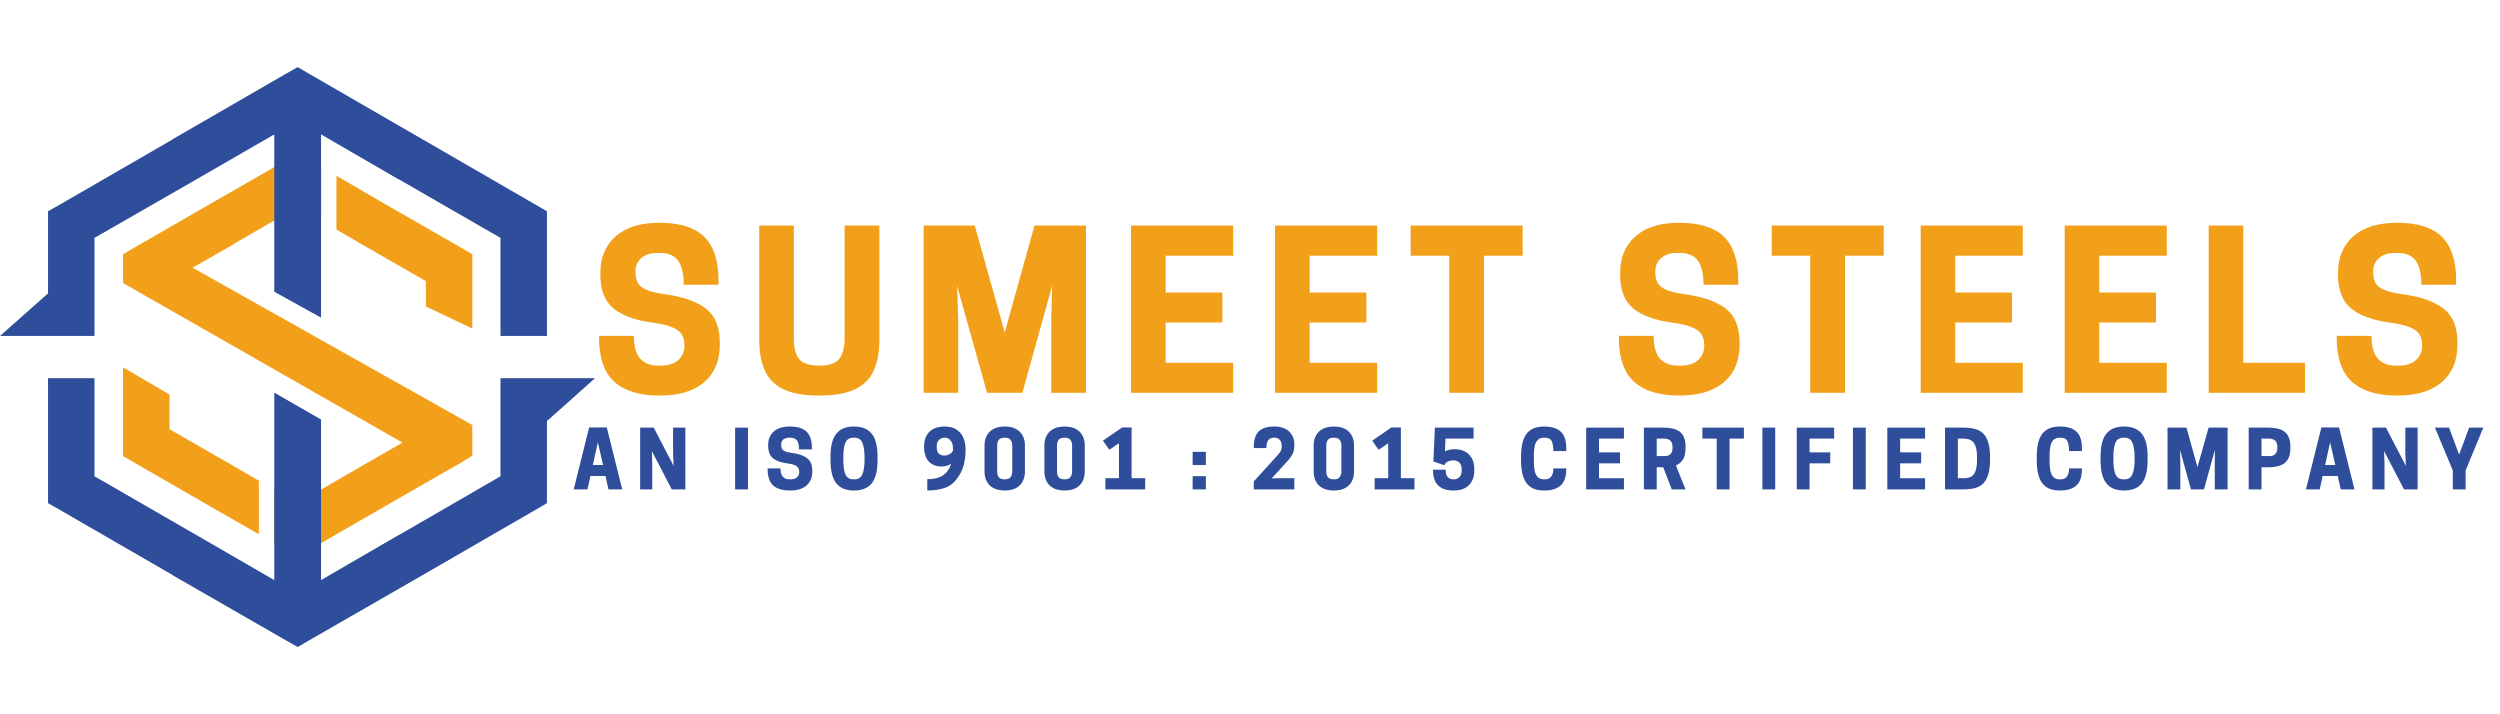 <svg xmlns="http://www.w3.org/2000/svg" xmlns:xlink="http://www.w3.org/1999/xlink" width="280" zoomAndPan="magnify" viewBox="0 0 210 60" height="80" preserveAspectRatio="xMidYMid meet" version="1.0"><defs><g/><clipPath id="de2484c382"><path d="M 0 5.625 L 46 5.625 L 46 29 L 0 29 Z M 0 5.625 " clip-rule="nonzero"/></clipPath><clipPath id="edec18fbd7"><path d="M 4 31 L 50 31 L 50 54.375 L 4 54.375 Z M 4 31 " clip-rule="nonzero"/></clipPath></defs><rect x="-21" width="252" fill="#ffffff" y="-6" height="72" fill-opacity="1"/><rect x="-21" width="252" fill="#ffffff" y="-6" height="72" fill-opacity="1"/><g fill="#f2a01a" fill-opacity="1"><g transform="translate(49.712, 32.994)"><g><path d="M 5.219 -5.875 C 3.695 -6.07 2.566 -6.473 1.828 -7.078 C 1.086 -7.68 0.719 -8.625 0.719 -9.906 L 0.719 -10.094 C 0.719 -11.363 1.145 -12.379 2 -13.141 C 2.852 -13.898 4.078 -14.281 5.672 -14.281 C 7.398 -14.281 8.66 -13.883 9.453 -13.094 C 10.242 -12.312 10.641 -11.098 10.641 -9.453 L 10.641 -9.078 L 7.719 -9.078 C 7.719 -9.992 7.562 -10.664 7.25 -11.094 C 6.945 -11.531 6.426 -11.75 5.688 -11.75 L 5.531 -11.75 C 4.938 -11.75 4.477 -11.602 4.156 -11.312 C 3.832 -11.031 3.672 -10.66 3.672 -10.203 L 3.672 -10.109 C 3.672 -9.773 3.734 -9.488 3.859 -9.25 C 3.984 -9.008 4.223 -8.812 4.578 -8.656 C 4.93 -8.5 5.453 -8.375 6.141 -8.281 C 7.672 -8.07 8.82 -7.664 9.594 -7.062 C 10.363 -6.469 10.75 -5.52 10.75 -4.219 L 10.75 -4.031 C 10.75 -2.688 10.312 -1.641 9.438 -0.891 C 8.57 -0.141 7.316 0.234 5.672 0.234 C 4.016 0.234 2.754 -0.148 1.891 -0.922 C 1.035 -1.703 0.609 -2.938 0.609 -4.625 L 0.609 -4.781 L 3.531 -4.781 C 3.531 -3.906 3.707 -3.27 4.062 -2.875 C 4.414 -2.477 4.926 -2.281 5.594 -2.281 L 5.766 -2.281 C 6.43 -2.281 6.93 -2.438 7.266 -2.75 C 7.609 -3.07 7.781 -3.469 7.781 -3.938 L 7.781 -4.031 C 7.781 -4.363 7.707 -4.648 7.562 -4.891 C 7.414 -5.129 7.16 -5.328 6.797 -5.484 C 6.43 -5.648 5.906 -5.781 5.219 -5.875 Z M 5.219 -5.875 "/></g></g></g><g fill="#f2a01a" fill-opacity="1"><g transform="translate(62.852, 32.994)"><g><path d="M 5.953 0.234 C 4.68 0.234 3.68 0.055 2.953 -0.297 C 2.223 -0.648 1.703 -1.176 1.391 -1.875 C 1.078 -2.57 0.922 -3.43 0.922 -4.453 L 0.922 -14.047 L 3.828 -14.047 L 3.828 -4.531 C 3.828 -3.789 3.973 -3.227 4.266 -2.844 C 4.566 -2.469 5.129 -2.281 5.953 -2.281 C 6.785 -2.281 7.348 -2.469 7.641 -2.844 C 7.941 -3.227 8.094 -3.789 8.094 -4.531 L 8.094 -14.047 L 11.016 -14.047 L 11.016 -4.453 C 11.016 -3.43 10.859 -2.57 10.547 -1.875 C 10.234 -1.176 9.707 -0.648 8.969 -0.297 C 8.227 0.055 7.223 0.234 5.953 0.234 Z M 5.953 0.234 "/></g></g></g><g fill="#f2a01a" fill-opacity="1"><g transform="translate(76.568, 32.994)"><g><path d="M 11.812 -8.984 L 9.312 0 L 6.344 0 L 3.828 -8.984 L 3.922 -6.172 L 3.922 0 L 1.016 0 L 1.016 -14.047 L 5.312 -14.047 L 7.828 -5.062 L 10.328 -14.047 L 14.656 -14.047 L 14.656 0 L 11.734 0 L 11.734 -6.172 Z M 11.812 -8.984 "/></g></g></g><g fill="#f2a01a" fill-opacity="1"><g transform="translate(93.992, 32.994)"><g><path d="M 1.016 -14.047 L 9.594 -14.047 L 9.594 -11.516 L 3.922 -11.516 L 3.922 -8.422 L 8.688 -8.422 L 8.688 -5.906 L 3.922 -5.906 L 3.922 -2.516 L 9.594 -2.516 L 9.594 0 L 1.016 0 Z M 1.016 -14.047 "/></g></g></g><g fill="#f2a01a" fill-opacity="1"><g transform="translate(106.088, 32.994)"><g><path d="M 1.016 -14.047 L 9.594 -14.047 L 9.594 -11.516 L 3.922 -11.516 L 3.922 -8.422 L 8.688 -8.422 L 8.688 -5.906 L 3.922 -5.906 L 3.922 -2.516 L 9.594 -2.516 L 9.594 0 L 1.016 0 Z M 1.016 -14.047 "/></g></g></g><g fill="#f2a01a" fill-opacity="1"><g transform="translate(118.184, 32.994)"><g><path d="M 6.469 -11.516 L 6.469 0 L 3.547 0 L 3.547 -11.516 L 0.312 -11.516 L 0.312 -14.047 L 9.719 -14.047 L 9.719 -11.516 Z M 6.469 -11.516 "/></g></g></g><g fill="#f2a01a" fill-opacity="1"><g transform="translate(129.992, 32.994)"><g/></g></g><g fill="#f2a01a" fill-opacity="1"><g transform="translate(135.374, 32.994)"><g><path d="M 5.219 -5.875 C 3.695 -6.07 2.566 -6.473 1.828 -7.078 C 1.086 -7.68 0.719 -8.625 0.719 -9.906 L 0.719 -10.094 C 0.719 -11.363 1.145 -12.379 2 -13.141 C 2.852 -13.898 4.078 -14.281 5.672 -14.281 C 7.398 -14.281 8.66 -13.883 9.453 -13.094 C 10.242 -12.312 10.641 -11.098 10.641 -9.453 L 10.641 -9.078 L 7.719 -9.078 C 7.719 -9.992 7.562 -10.664 7.25 -11.094 C 6.945 -11.531 6.426 -11.75 5.688 -11.75 L 5.531 -11.75 C 4.938 -11.75 4.477 -11.602 4.156 -11.312 C 3.832 -11.031 3.672 -10.66 3.672 -10.203 L 3.672 -10.109 C 3.672 -9.773 3.734 -9.488 3.859 -9.25 C 3.984 -9.008 4.223 -8.812 4.578 -8.656 C 4.93 -8.5 5.453 -8.375 6.141 -8.281 C 7.672 -8.07 8.82 -7.664 9.594 -7.062 C 10.363 -6.469 10.75 -5.52 10.75 -4.219 L 10.75 -4.031 C 10.75 -2.688 10.312 -1.641 9.438 -0.891 C 8.57 -0.141 7.316 0.234 5.672 0.234 C 4.016 0.234 2.754 -0.148 1.891 -0.922 C 1.035 -1.703 0.609 -2.938 0.609 -4.625 L 0.609 -4.781 L 3.531 -4.781 C 3.531 -3.906 3.707 -3.27 4.062 -2.875 C 4.414 -2.477 4.926 -2.281 5.594 -2.281 L 5.766 -2.281 C 6.43 -2.281 6.93 -2.438 7.266 -2.75 C 7.609 -3.07 7.781 -3.469 7.781 -3.938 L 7.781 -4.031 C 7.781 -4.363 7.707 -4.648 7.562 -4.891 C 7.414 -5.129 7.16 -5.328 6.797 -5.484 C 6.43 -5.648 5.906 -5.781 5.219 -5.875 Z M 5.219 -5.875 "/></g></g></g><g fill="#f2a01a" fill-opacity="1"><g transform="translate(148.514, 32.994)"><g><path d="M 6.469 -11.516 L 6.469 0 L 3.547 0 L 3.547 -11.516 L 0.312 -11.516 L 0.312 -14.047 L 9.719 -14.047 L 9.719 -11.516 Z M 6.469 -11.516 "/></g></g></g><g fill="#f2a01a" fill-opacity="1"><g transform="translate(160.322, 32.994)"><g><path d="M 1.016 -14.047 L 9.594 -14.047 L 9.594 -11.516 L 3.922 -11.516 L 3.922 -8.422 L 8.688 -8.422 L 8.688 -5.906 L 3.922 -5.906 L 3.922 -2.516 L 9.594 -2.516 L 9.594 0 L 1.016 0 Z M 1.016 -14.047 "/></g></g></g><g fill="#f2a01a" fill-opacity="1"><g transform="translate(172.418, 32.994)"><g><path d="M 1.016 -14.047 L 9.594 -14.047 L 9.594 -11.516 L 3.922 -11.516 L 3.922 -8.422 L 8.688 -8.422 L 8.688 -5.906 L 3.922 -5.906 L 3.922 -2.516 L 9.594 -2.516 L 9.594 0 L 1.016 0 Z M 1.016 -14.047 "/></g></g></g><g fill="#f2a01a" fill-opacity="1"><g transform="translate(184.514, 32.994)"><g><path d="M 9.109 0 L 1.016 0 L 1.016 -14.047 L 3.922 -14.047 L 3.922 -2.516 L 9.109 -2.516 Z M 9.109 0 "/></g></g></g><g fill="#f2a01a" fill-opacity="1"><g transform="translate(195.674, 32.994)"><g><path d="M 5.219 -5.875 C 3.695 -6.07 2.566 -6.473 1.828 -7.078 C 1.086 -7.68 0.719 -8.625 0.719 -9.906 L 0.719 -10.094 C 0.719 -11.363 1.145 -12.379 2 -13.141 C 2.852 -13.898 4.078 -14.281 5.672 -14.281 C 7.398 -14.281 8.66 -13.883 9.453 -13.094 C 10.242 -12.312 10.641 -11.098 10.641 -9.453 L 10.641 -9.078 L 7.719 -9.078 C 7.719 -9.992 7.562 -10.664 7.25 -11.094 C 6.945 -11.531 6.426 -11.75 5.688 -11.75 L 5.531 -11.75 C 4.938 -11.75 4.477 -11.602 4.156 -11.312 C 3.832 -11.031 3.672 -10.66 3.672 -10.203 L 3.672 -10.109 C 3.672 -9.773 3.734 -9.488 3.859 -9.25 C 3.984 -9.008 4.223 -8.812 4.578 -8.656 C 4.93 -8.5 5.453 -8.375 6.141 -8.281 C 7.672 -8.07 8.82 -7.664 9.594 -7.062 C 10.363 -6.469 10.75 -5.52 10.75 -4.219 L 10.75 -4.031 C 10.75 -2.688 10.312 -1.641 9.438 -0.891 C 8.57 -0.141 7.316 0.234 5.672 0.234 C 4.016 0.234 2.754 -0.148 1.891 -0.922 C 1.035 -1.703 0.609 -2.938 0.609 -4.625 L 0.609 -4.781 L 3.531 -4.781 C 3.531 -3.906 3.707 -3.27 4.062 -2.875 C 4.414 -2.477 4.926 -2.281 5.594 -2.281 L 5.766 -2.281 C 6.43 -2.281 6.93 -2.438 7.266 -2.75 C 7.609 -3.07 7.781 -3.469 7.781 -3.938 L 7.781 -4.031 C 7.781 -4.363 7.707 -4.648 7.562 -4.891 C 7.414 -5.129 7.16 -5.328 6.797 -5.484 C 6.43 -5.648 5.906 -5.781 5.219 -5.875 Z M 5.219 -5.875 "/></g></g></g><g fill="#2e4d9a" fill-opacity="1"><g transform="translate(48.096, 41.109)"><g><path d="M 1.391 -5.203 L 2.875 -5.203 L 4.172 0 L 3.016 0 L 2.766 -1.125 L 1.5 -1.125 L 1.25 0 L 0.094 0 Z M 2.125 -3.953 L 1.703 -2.047 L 2.562 -2.047 Z M 2.125 -3.953 "/></g></g></g><g fill="#2e4d9a" fill-opacity="1"><g transform="translate(53.398, 41.109)"><g><path d="M 4.172 -5.188 L 4.172 0 L 3.031 0 L 1.359 -3.219 L 1.391 -2.172 L 1.391 0 L 0.375 0 L 0.375 -5.188 L 1.516 -5.188 L 3.188 -1.969 L 3.141 -3.016 L 3.141 -5.188 Z M 4.172 -5.188 "/></g></g></g><g fill="#2e4d9a" fill-opacity="1"><g transform="translate(58.979, 41.109)"><g/></g></g><g fill="#2e4d9a" fill-opacity="1"><g transform="translate(61.344, 41.109)"><g><path d="M 1.484 -5.188 L 1.484 0 L 0.406 0 L 0.406 -5.188 Z M 1.484 -5.188 "/></g></g></g><g fill="#2e4d9a" fill-opacity="1"><g transform="translate(64.261, 41.109)"><g><path d="M 1.938 -2.172 C 1.363 -2.242 0.941 -2.391 0.672 -2.609 C 0.398 -2.836 0.266 -3.188 0.266 -3.656 L 0.266 -3.734 C 0.266 -4.203 0.422 -4.578 0.734 -4.859 C 1.055 -5.141 1.508 -5.281 2.094 -5.281 C 2.738 -5.281 3.207 -5.133 3.5 -4.844 C 3.789 -4.551 3.938 -4.102 3.938 -3.5 L 3.938 -3.359 L 2.859 -3.359 C 2.859 -3.703 2.801 -3.953 2.688 -4.109 C 2.57 -4.266 2.379 -4.344 2.109 -4.344 L 2.047 -4.344 C 1.828 -4.344 1.656 -4.289 1.531 -4.188 C 1.414 -4.082 1.359 -3.945 1.359 -3.781 L 1.359 -3.734 C 1.359 -3.609 1.379 -3.5 1.422 -3.406 C 1.473 -3.32 1.562 -3.25 1.688 -3.188 C 1.82 -3.133 2.016 -3.094 2.266 -3.062 C 2.836 -2.988 3.266 -2.836 3.547 -2.609 C 3.828 -2.391 3.969 -2.039 3.969 -1.562 L 3.969 -1.484 C 3.969 -0.992 3.805 -0.609 3.484 -0.328 C 3.172 -0.047 2.707 0.094 2.094 0.094 C 1.477 0.094 1.008 -0.047 0.688 -0.328 C 0.375 -0.617 0.219 -1.078 0.219 -1.703 L 0.219 -1.766 L 1.297 -1.766 C 1.297 -1.441 1.363 -1.207 1.5 -1.062 C 1.633 -0.914 1.82 -0.844 2.062 -0.844 L 2.125 -0.844 C 2.375 -0.844 2.562 -0.898 2.688 -1.016 C 2.812 -1.141 2.875 -1.285 2.875 -1.453 L 2.875 -1.484 C 2.875 -1.609 2.848 -1.711 2.797 -1.797 C 2.742 -1.891 2.648 -1.969 2.516 -2.031 C 2.379 -2.094 2.188 -2.141 1.938 -2.172 Z M 1.938 -2.172 "/></g></g></g><g fill="#2e4d9a" fill-opacity="1"><g transform="translate(69.496, 41.109)"><g><path d="M 2.234 0.094 C 1.566 0.094 1.07 -0.109 0.75 -0.516 C 0.426 -0.922 0.266 -1.57 0.266 -2.469 L 0.266 -2.734 C 0.266 -3.629 0.426 -4.273 0.75 -4.672 C 1.07 -5.078 1.566 -5.281 2.234 -5.281 C 2.91 -5.281 3.41 -5.078 3.734 -4.672 C 4.055 -4.273 4.219 -3.629 4.219 -2.734 L 4.219 -2.469 C 4.219 -1.57 4.055 -0.922 3.734 -0.516 C 3.41 -0.109 2.91 0.094 2.234 0.094 Z M 2.203 -0.844 L 2.266 -0.844 C 2.598 -0.844 2.82 -0.984 2.938 -1.266 C 3.062 -1.547 3.125 -1.945 3.125 -2.469 L 3.125 -2.734 C 3.125 -3.242 3.062 -3.641 2.938 -3.922 C 2.82 -4.203 2.598 -4.344 2.266 -4.344 L 2.203 -4.344 C 1.867 -4.344 1.641 -4.203 1.516 -3.922 C 1.398 -3.641 1.344 -3.242 1.344 -2.734 L 1.344 -2.469 C 1.344 -1.945 1.398 -1.547 1.516 -1.266 C 1.641 -0.984 1.867 -0.844 2.203 -0.844 Z M 2.203 -0.844 "/></g></g></g><g fill="#2e4d9a" fill-opacity="1"><g transform="translate(75.011, 41.109)"><g/></g></g><g fill="#2e4d9a" fill-opacity="1"><g transform="translate(77.375, 41.109)"><g><path d="M 0.516 0.094 L 0.516 -0.859 C 0.891 -0.859 1.211 -0.906 1.484 -1 C 1.766 -1.102 1.992 -1.266 2.172 -1.484 C 2.328 -1.672 2.441 -1.895 2.516 -2.156 C 2.41 -2.082 2.289 -2.023 2.156 -1.984 C 2.02 -1.941 1.867 -1.922 1.703 -1.922 C 1.266 -1.922 0.91 -2.062 0.641 -2.344 C 0.379 -2.633 0.25 -3.035 0.25 -3.547 L 0.25 -3.625 C 0.25 -4.133 0.395 -4.535 0.688 -4.828 C 0.977 -5.129 1.41 -5.281 1.984 -5.281 C 2.367 -5.281 2.688 -5.203 2.938 -5.047 C 3.195 -4.891 3.395 -4.664 3.531 -4.375 C 3.664 -4.094 3.734 -3.758 3.734 -3.375 L 3.734 -3.281 C 3.734 -2.875 3.68 -2.461 3.578 -2.047 C 3.473 -1.641 3.281 -1.254 3 -0.891 C 2.719 -0.504 2.363 -0.242 1.938 -0.109 C 1.508 0.023 1.035 0.094 0.516 0.094 Z M 1.984 -2.844 C 2.109 -2.844 2.234 -2.875 2.359 -2.938 C 2.492 -3.008 2.598 -3.113 2.672 -3.25 L 2.672 -3.469 C 2.672 -3.75 2.602 -3.961 2.469 -4.109 C 2.344 -4.266 2.191 -4.344 2.016 -4.344 L 1.969 -4.344 C 1.789 -4.344 1.633 -4.281 1.5 -4.156 C 1.375 -4.039 1.312 -3.875 1.312 -3.656 L 1.312 -3.531 C 1.312 -3.289 1.367 -3.113 1.484 -3 C 1.609 -2.895 1.758 -2.844 1.938 -2.844 Z M 1.984 -2.844 "/></g></g></g><g fill="#2e4d9a" fill-opacity="1"><g transform="translate(82.404, 41.109)"><g><path d="M 3.688 -1.469 C 3.688 -1.176 3.625 -0.91 3.5 -0.672 C 3.375 -0.43 3.188 -0.242 2.938 -0.109 C 2.688 0.023 2.375 0.094 2 0.094 C 1.625 0.094 1.305 0.023 1.047 -0.109 C 0.797 -0.242 0.609 -0.43 0.484 -0.672 C 0.359 -0.91 0.297 -1.176 0.297 -1.469 L 0.297 -3.719 C 0.297 -4.02 0.359 -4.285 0.484 -4.516 C 0.609 -4.754 0.797 -4.941 1.047 -5.078 C 1.305 -5.211 1.625 -5.281 2 -5.281 C 2.375 -5.281 2.688 -5.211 2.938 -5.078 C 3.188 -4.941 3.375 -4.754 3.5 -4.516 C 3.625 -4.285 3.688 -4.02 3.688 -3.719 Z M 2.625 -3.703 C 2.625 -3.898 2.57 -4.055 2.469 -4.172 C 2.375 -4.285 2.223 -4.344 2.016 -4.344 L 1.984 -4.344 C 1.766 -4.344 1.602 -4.285 1.5 -4.172 C 1.406 -4.055 1.359 -3.898 1.359 -3.703 L 1.359 -1.484 C 1.359 -1.297 1.406 -1.141 1.5 -1.016 C 1.602 -0.898 1.766 -0.844 1.984 -0.844 L 2.016 -0.844 C 2.223 -0.844 2.375 -0.898 2.469 -1.016 C 2.57 -1.141 2.625 -1.297 2.625 -1.484 Z M 2.625 -3.703 "/></g></g></g><g fill="#2e4d9a" fill-opacity="1"><g transform="translate(87.432, 41.109)"><g><path d="M 3.688 -1.469 C 3.688 -1.176 3.625 -0.91 3.5 -0.672 C 3.375 -0.43 3.188 -0.242 2.938 -0.109 C 2.688 0.023 2.375 0.094 2 0.094 C 1.625 0.094 1.305 0.023 1.047 -0.109 C 0.797 -0.242 0.609 -0.43 0.484 -0.672 C 0.359 -0.91 0.297 -1.176 0.297 -1.469 L 0.297 -3.719 C 0.297 -4.02 0.359 -4.285 0.484 -4.516 C 0.609 -4.754 0.797 -4.941 1.047 -5.078 C 1.305 -5.211 1.625 -5.281 2 -5.281 C 2.375 -5.281 2.688 -5.211 2.938 -5.078 C 3.188 -4.941 3.375 -4.754 3.5 -4.516 C 3.625 -4.285 3.688 -4.02 3.688 -3.719 Z M 2.625 -3.703 C 2.625 -3.898 2.57 -4.055 2.469 -4.172 C 2.375 -4.285 2.223 -4.344 2.016 -4.344 L 1.984 -4.344 C 1.766 -4.344 1.602 -4.285 1.5 -4.172 C 1.406 -4.055 1.359 -3.898 1.359 -3.703 L 1.359 -1.484 C 1.359 -1.297 1.406 -1.141 1.5 -1.016 C 1.602 -0.898 1.766 -0.844 1.984 -0.844 L 2.016 -0.844 C 2.223 -0.844 2.375 -0.898 2.469 -1.016 C 2.57 -1.141 2.625 -1.297 2.625 -1.484 Z M 2.625 -3.703 "/></g></g></g><g fill="#2e4d9a" fill-opacity="1"><g transform="translate(92.461, 41.109)"><g><path d="M 3.734 0 L 0.391 0 L 0.391 -0.938 L 1.531 -0.938 L 1.531 -3.875 L 0.719 -3.328 L 0.188 -4.094 L 1.797 -5.203 L 2.594 -5.203 L 2.594 -0.938 L 3.734 -0.938 Z M 3.734 0 "/></g></g></g><g fill="#2e4d9a" fill-opacity="1"><g transform="translate(97.49, 41.109)"><g/></g></g><g fill="#2e4d9a" fill-opacity="1"><g transform="translate(99.854, 41.109)"><g><path d="M 1.438 -1.109 L 1.438 0 L 0.328 0 L 0.328 -1.109 Z M 1.438 -3.156 L 1.438 -2.047 L 0.328 -2.047 L 0.328 -3.156 Z M 1.438 -3.156 "/></g></g></g><g fill="#2e4d9a" fill-opacity="1"><g transform="translate(102.658, 41.109)"><g/></g></g><g fill="#2e4d9a" fill-opacity="1"><g transform="translate(105.022, 41.109)"><g><path d="M 2.266 -0.938 L 3.703 -0.938 L 3.703 0 L 0.297 0 L 0.297 -0.672 L 2.297 -2.875 C 2.41 -3 2.492 -3.109 2.547 -3.203 C 2.609 -3.305 2.641 -3.43 2.641 -3.578 L 2.641 -3.641 C 2.641 -3.879 2.582 -4.055 2.469 -4.172 C 2.352 -4.285 2.207 -4.344 2.031 -4.344 L 1.969 -4.344 C 1.781 -4.344 1.629 -4.273 1.516 -4.141 C 1.41 -4.016 1.359 -3.789 1.359 -3.469 L 0.297 -3.469 L 0.297 -3.594 C 0.297 -4.156 0.43 -4.578 0.703 -4.859 C 0.984 -5.141 1.414 -5.281 2 -5.281 C 2.312 -5.281 2.578 -5.238 2.797 -5.156 C 3.016 -5.07 3.188 -4.957 3.312 -4.812 C 3.445 -4.676 3.547 -4.52 3.609 -4.344 C 3.672 -4.176 3.703 -4.008 3.703 -3.844 L 3.703 -3.719 C 3.703 -3.52 3.68 -3.344 3.641 -3.188 C 3.598 -3.039 3.531 -2.906 3.438 -2.781 C 3.352 -2.656 3.25 -2.52 3.125 -2.375 L 1.797 -0.922 Z M 2.266 -0.938 "/></g></g></g><g fill="#2e4d9a" fill-opacity="1"><g transform="translate(110.051, 41.109)"><g><path d="M 3.688 -1.469 C 3.688 -1.176 3.625 -0.91 3.5 -0.672 C 3.375 -0.43 3.188 -0.242 2.938 -0.109 C 2.688 0.023 2.375 0.094 2 0.094 C 1.625 0.094 1.305 0.023 1.047 -0.109 C 0.797 -0.242 0.609 -0.43 0.484 -0.672 C 0.359 -0.91 0.297 -1.176 0.297 -1.469 L 0.297 -3.719 C 0.297 -4.02 0.359 -4.285 0.484 -4.516 C 0.609 -4.754 0.797 -4.941 1.047 -5.078 C 1.305 -5.211 1.625 -5.281 2 -5.281 C 2.375 -5.281 2.688 -5.211 2.938 -5.078 C 3.188 -4.941 3.375 -4.754 3.5 -4.516 C 3.625 -4.285 3.688 -4.02 3.688 -3.719 Z M 2.625 -3.703 C 2.625 -3.898 2.57 -4.055 2.469 -4.172 C 2.375 -4.285 2.223 -4.344 2.016 -4.344 L 1.984 -4.344 C 1.766 -4.344 1.602 -4.285 1.5 -4.172 C 1.406 -4.055 1.359 -3.898 1.359 -3.703 L 1.359 -1.484 C 1.359 -1.297 1.406 -1.141 1.5 -1.016 C 1.602 -0.898 1.766 -0.844 1.984 -0.844 L 2.016 -0.844 C 2.223 -0.844 2.375 -0.898 2.469 -1.016 C 2.57 -1.141 2.625 -1.297 2.625 -1.484 Z M 2.625 -3.703 "/></g></g></g><g fill="#2e4d9a" fill-opacity="1"><g transform="translate(115.08, 41.109)"><g><path d="M 3.734 0 L 0.391 0 L 0.391 -0.938 L 1.531 -0.938 L 1.531 -3.875 L 0.719 -3.328 L 0.188 -4.094 L 1.797 -5.203 L 2.594 -5.203 L 2.594 -0.938 L 3.734 -0.938 Z M 3.734 0 "/></g></g></g><g fill="#2e4d9a" fill-opacity="1"><g transform="translate(120.108, 41.109)"><g><path d="M 0.266 -1.656 L 1.328 -1.656 C 1.328 -1.352 1.391 -1.141 1.516 -1.016 C 1.641 -0.898 1.789 -0.844 1.969 -0.844 L 2.031 -0.844 C 2.195 -0.844 2.344 -0.898 2.469 -1.016 C 2.602 -1.129 2.672 -1.328 2.672 -1.609 L 2.672 -1.672 C 2.672 -1.953 2.602 -2.148 2.469 -2.266 C 2.332 -2.379 2.172 -2.438 1.984 -2.438 L 1.938 -2.438 C 1.801 -2.438 1.66 -2.406 1.516 -2.344 C 1.379 -2.281 1.281 -2.176 1.219 -2.031 L 0.297 -2.344 L 0.422 -5.188 L 3.672 -5.188 L 3.672 -4.266 L 1.312 -4.266 L 1.266 -3.203 C 1.379 -3.254 1.504 -3.297 1.641 -3.328 C 1.773 -3.359 1.91 -3.375 2.047 -3.375 C 2.586 -3.375 3.004 -3.223 3.297 -2.922 C 3.586 -2.617 3.734 -2.211 3.734 -1.703 L 3.734 -1.578 C 3.734 -1.066 3.582 -0.66 3.281 -0.359 C 2.988 -0.055 2.562 0.094 2 0.094 C 1.414 0.094 0.977 -0.051 0.688 -0.344 C 0.406 -0.633 0.266 -1.047 0.266 -1.578 Z M 0.266 -1.656 "/></g></g></g><g fill="#2e4d9a" fill-opacity="1"><g transform="translate(125.137, 41.109)"><g/></g></g><g fill="#2e4d9a" fill-opacity="1"><g transform="translate(127.501, 41.109)"><g><path d="M 1.344 -2.469 C 1.344 -2.113 1.363 -1.816 1.406 -1.578 C 1.457 -1.336 1.547 -1.156 1.672 -1.031 C 1.797 -0.906 1.973 -0.844 2.203 -0.844 L 2.266 -0.844 C 2.523 -0.844 2.707 -0.926 2.812 -1.094 C 2.926 -1.258 2.984 -1.484 2.984 -1.766 L 4.062 -1.766 L 4.062 -1.703 C 4.062 -1.066 3.906 -0.609 3.594 -0.328 C 3.289 -0.047 2.828 0.094 2.203 0.094 C 1.535 0.094 1.047 -0.109 0.734 -0.516 C 0.422 -0.922 0.266 -1.57 0.266 -2.469 L 0.266 -2.734 C 0.266 -3.629 0.422 -4.273 0.734 -4.672 C 1.047 -5.078 1.535 -5.281 2.203 -5.281 C 2.828 -5.281 3.289 -5.141 3.594 -4.859 C 3.906 -4.578 4.062 -4.113 4.062 -3.469 L 4.062 -3.219 L 2.984 -3.219 C 2.984 -3.57 2.938 -3.848 2.844 -4.047 C 2.75 -4.242 2.555 -4.344 2.266 -4.344 L 2.203 -4.344 C 1.973 -4.344 1.797 -4.281 1.672 -4.156 C 1.547 -4.031 1.457 -3.848 1.406 -3.609 C 1.363 -3.367 1.344 -3.078 1.344 -2.734 Z M 1.344 -2.469 "/></g></g></g><g fill="#2e4d9a" fill-opacity="1"><g transform="translate(132.863, 41.109)"><g><path d="M 0.375 -5.188 L 3.547 -5.188 L 3.547 -4.266 L 1.453 -4.266 L 1.453 -3.109 L 3.219 -3.109 L 3.219 -2.188 L 1.453 -2.188 L 1.453 -0.938 L 3.547 -0.938 L 3.547 0 L 0.375 0 Z M 0.375 -5.188 "/></g></g></g><g fill="#2e4d9a" fill-opacity="1"><g transform="translate(137.711, 41.109)"><g><path d="M 1.453 -1.859 L 1.453 0 L 0.375 0 L 0.375 -5.188 L 2.078 -5.188 C 2.285 -5.188 2.492 -5.164 2.703 -5.125 C 2.922 -5.094 3.117 -5.02 3.297 -4.906 C 3.473 -4.801 3.613 -4.641 3.719 -4.422 C 3.82 -4.211 3.875 -3.938 3.875 -3.594 L 3.875 -3.469 C 3.875 -3.039 3.797 -2.711 3.641 -2.484 C 3.492 -2.266 3.301 -2.109 3.062 -2.016 L 3.875 0 L 2.719 0 L 2 -1.859 Z M 1.453 -2.797 L 2.125 -2.797 C 2.219 -2.797 2.316 -2.812 2.422 -2.844 C 2.523 -2.883 2.609 -2.953 2.672 -3.047 C 2.742 -3.148 2.781 -3.301 2.781 -3.5 L 2.781 -3.562 C 2.781 -3.758 2.742 -3.906 2.672 -4 C 2.609 -4.102 2.523 -4.172 2.422 -4.203 C 2.316 -4.242 2.219 -4.266 2.125 -4.266 L 1.453 -4.266 Z M 1.453 -2.797 "/></g></g></g><g fill="#2e4d9a" fill-opacity="1"><g transform="translate(142.893, 41.109)"><g><path d="M 2.391 -4.266 L 2.391 0 L 1.312 0 L 1.312 -4.266 L 0.109 -4.266 L 0.109 -5.188 L 3.594 -5.188 L 3.594 -4.266 Z M 2.391 -4.266 "/></g></g></g><g fill="#2e4d9a" fill-opacity="1"><g transform="translate(147.635, 41.109)"><g><path d="M 1.484 -5.188 L 1.484 0 L 0.406 0 L 0.406 -5.188 Z M 1.484 -5.188 "/></g></g></g><g fill="#2e4d9a" fill-opacity="1"><g transform="translate(150.552, 41.109)"><g><path d="M 0.375 -5.188 L 3.516 -5.188 L 3.516 -4.266 L 1.453 -4.266 L 1.453 -3.109 L 3.188 -3.109 L 3.188 -2.188 L 1.453 -2.188 L 1.453 0 L 0.375 0 Z M 0.375 -5.188 "/></g></g></g><g fill="#2e4d9a" fill-opacity="1"><g transform="translate(155.241, 41.109)"><g><path d="M 1.484 -5.188 L 1.484 0 L 0.406 0 L 0.406 -5.188 Z M 1.484 -5.188 "/></g></g></g><g fill="#2e4d9a" fill-opacity="1"><g transform="translate(158.159, 41.109)"><g><path d="M 0.375 -5.188 L 3.547 -5.188 L 3.547 -4.266 L 1.453 -4.266 L 1.453 -3.109 L 3.219 -3.109 L 3.219 -2.188 L 1.453 -2.188 L 1.453 -0.938 L 3.547 -0.938 L 3.547 0 L 0.375 0 Z M 0.375 -5.188 "/></g></g></g><g fill="#2e4d9a" fill-opacity="1"><g transform="translate(163.007, 41.109)"><g><path d="M 4.156 -2.469 C 4.156 -1.863 4.078 -1.379 3.922 -1.016 C 3.773 -0.66 3.539 -0.398 3.219 -0.234 C 2.895 -0.078 2.477 0 1.969 0 L 0.375 0 L 0.375 -5.188 L 1.969 -5.188 C 2.477 -5.188 2.895 -5.109 3.219 -4.953 C 3.539 -4.797 3.773 -4.535 3.922 -4.172 C 4.078 -3.805 4.156 -3.328 4.156 -2.734 Z M 1.453 -0.938 L 1.906 -0.938 C 2.207 -0.938 2.441 -0.988 2.609 -1.094 C 2.773 -1.207 2.891 -1.375 2.953 -1.594 C 3.023 -1.82 3.062 -2.113 3.062 -2.469 L 3.062 -2.734 C 3.062 -3.078 3.023 -3.359 2.953 -3.578 C 2.891 -3.805 2.773 -3.977 2.609 -4.094 C 2.441 -4.207 2.207 -4.266 1.906 -4.266 L 1.453 -4.266 Z M 1.453 -0.938 "/></g></g></g><g fill="#2e4d9a" fill-opacity="1"><g transform="translate(168.455, 41.109)"><g/></g></g><g fill="#2e4d9a" fill-opacity="1"><g transform="translate(170.82, 41.109)"><g><path d="M 1.344 -2.469 C 1.344 -2.113 1.363 -1.816 1.406 -1.578 C 1.457 -1.336 1.547 -1.156 1.672 -1.031 C 1.797 -0.906 1.973 -0.844 2.203 -0.844 L 2.266 -0.844 C 2.523 -0.844 2.707 -0.926 2.812 -1.094 C 2.926 -1.258 2.984 -1.484 2.984 -1.766 L 4.062 -1.766 L 4.062 -1.703 C 4.062 -1.066 3.906 -0.609 3.594 -0.328 C 3.289 -0.047 2.828 0.094 2.203 0.094 C 1.535 0.094 1.047 -0.109 0.734 -0.516 C 0.422 -0.922 0.266 -1.57 0.266 -2.469 L 0.266 -2.734 C 0.266 -3.629 0.422 -4.273 0.734 -4.672 C 1.047 -5.078 1.535 -5.281 2.203 -5.281 C 2.828 -5.281 3.289 -5.141 3.594 -4.859 C 3.906 -4.578 4.062 -4.113 4.062 -3.469 L 4.062 -3.219 L 2.984 -3.219 C 2.984 -3.57 2.938 -3.848 2.844 -4.047 C 2.75 -4.242 2.555 -4.344 2.266 -4.344 L 2.203 -4.344 C 1.973 -4.344 1.797 -4.281 1.672 -4.156 C 1.547 -4.031 1.457 -3.848 1.406 -3.609 C 1.363 -3.367 1.344 -3.078 1.344 -2.734 Z M 1.344 -2.469 "/></g></g></g><g fill="#2e4d9a" fill-opacity="1"><g transform="translate(176.181, 41.109)"><g><path d="M 2.234 0.094 C 1.566 0.094 1.07 -0.109 0.75 -0.516 C 0.426 -0.922 0.266 -1.57 0.266 -2.469 L 0.266 -2.734 C 0.266 -3.629 0.426 -4.273 0.75 -4.672 C 1.07 -5.078 1.566 -5.281 2.234 -5.281 C 2.91 -5.281 3.41 -5.078 3.734 -4.672 C 4.055 -4.273 4.219 -3.629 4.219 -2.734 L 4.219 -2.469 C 4.219 -1.57 4.055 -0.922 3.734 -0.516 C 3.41 -0.109 2.91 0.094 2.234 0.094 Z M 2.203 -0.844 L 2.266 -0.844 C 2.598 -0.844 2.82 -0.984 2.938 -1.266 C 3.062 -1.547 3.125 -1.945 3.125 -2.469 L 3.125 -2.734 C 3.125 -3.242 3.062 -3.641 2.938 -3.922 C 2.82 -4.203 2.598 -4.344 2.266 -4.344 L 2.203 -4.344 C 1.867 -4.344 1.641 -4.203 1.516 -3.922 C 1.398 -3.641 1.344 -3.242 1.344 -2.734 L 1.344 -2.469 C 1.344 -1.945 1.398 -1.547 1.516 -1.266 C 1.641 -0.984 1.867 -0.844 2.203 -0.844 Z M 2.203 -0.844 "/></g></g></g><g fill="#2e4d9a" fill-opacity="1"><g transform="translate(181.696, 41.109)"><g><path d="M 4.359 -3.328 L 3.438 0 L 2.344 0 L 1.422 -3.328 L 1.453 -2.281 L 1.453 0 L 0.375 0 L 0.375 -5.188 L 1.969 -5.188 L 2.891 -1.875 L 3.828 -5.188 L 5.422 -5.188 L 5.422 0 L 4.344 0 L 4.344 -2.281 Z M 4.359 -3.328 "/></g></g></g><g fill="#2e4d9a" fill-opacity="1"><g transform="translate(188.516, 41.109)"><g><path d="M 1.453 -1.859 L 1.453 0 L 0.375 0 L 0.375 -5.188 L 2.078 -5.188 C 2.285 -5.188 2.492 -5.164 2.703 -5.125 C 2.922 -5.094 3.117 -5.02 3.297 -4.906 C 3.473 -4.801 3.613 -4.641 3.719 -4.422 C 3.82 -4.211 3.875 -3.938 3.875 -3.594 L 3.875 -3.469 C 3.875 -3.113 3.82 -2.832 3.719 -2.625 C 3.613 -2.414 3.473 -2.254 3.297 -2.141 C 3.117 -2.035 2.922 -1.961 2.703 -1.922 C 2.492 -1.879 2.285 -1.859 2.078 -1.859 Z M 1.453 -2.797 L 2.125 -2.797 C 2.219 -2.797 2.316 -2.812 2.422 -2.844 C 2.523 -2.883 2.609 -2.953 2.672 -3.047 C 2.742 -3.148 2.781 -3.301 2.781 -3.5 L 2.781 -3.562 C 2.781 -3.758 2.742 -3.906 2.672 -4 C 2.609 -4.102 2.523 -4.172 2.422 -4.203 C 2.316 -4.242 2.219 -4.266 2.125 -4.266 L 1.453 -4.266 Z M 1.453 -2.797 "/></g></g></g><g fill="#2e4d9a" fill-opacity="1"><g transform="translate(193.605, 41.109)"><g><path d="M 1.391 -5.203 L 2.875 -5.203 L 4.172 0 L 3.016 0 L 2.766 -1.125 L 1.5 -1.125 L 1.25 0 L 0.094 0 Z M 2.125 -3.953 L 1.703 -2.047 L 2.562 -2.047 Z M 2.125 -3.953 "/></g></g></g><g fill="#2e4d9a" fill-opacity="1"><g transform="translate(198.907, 41.109)"><g><path d="M 4.172 -5.188 L 4.172 0 L 3.031 0 L 1.359 -3.219 L 1.391 -2.172 L 1.391 0 L 0.375 0 L 0.375 -5.188 L 1.516 -5.188 L 3.188 -1.969 L 3.141 -3.016 L 3.141 -5.188 Z M 4.172 -5.188 "/></g></g></g><g fill="#2e4d9a" fill-opacity="1"><g transform="translate(204.488, 41.109)"><g><path d="M 2.625 -1.594 L 2.625 0 L 1.547 0 L 1.547 -1.594 L 0.047 -5.188 L 1.234 -5.188 L 2.078 -2.922 L 2.922 -5.188 L 4.109 -5.188 Z M 2.625 -1.594 "/></g></g></g><path fill="#f2a01a" d="M 21.746 44.879 L 17.656 42.535 L 11.305 38.875 L 10.336 38.309 L 10.336 30.855 L 14.238 33.145 L 14.238 36.051 L 19.621 39.145 L 21.746 40.383 Z M 26.969 18.527 L 25.004 17.398 L 19.621 20.492 L 19.621 20.52 L 16.176 22.484 L 39.672 35.699 L 39.672 38.281 L 38.703 38.875 L 32.324 42.535 L 25.973 46.195 L 25.004 46.762 L 24.008 46.195 L 23.039 45.633 L 23.039 41.137 L 25.004 42.266 L 30.387 39.145 L 33.805 37.18 L 10.336 23.777 L 10.336 21.355 L 11.305 20.789 L 17.656 17.129 L 24.035 13.469 L 25.004 12.902 L 25.973 13.469 L 26.969 14.035 Z M 39.672 22.484 L 39.672 27.598 L 35.77 25.742 L 35.77 23.613 L 30.387 20.52 L 28.262 19.281 L 28.262 14.762 L 32.324 17.129 L 38.703 20.789 L 39.672 21.355 L 39.672 22.484 " fill-opacity="1" fill-rule="nonzero"/><g clip-path="url(#de2484c382)"><path fill="#2e4d9a" d="M 7.938 19.98 L 16.473 15.082 L 23.039 11.289 L 23.039 24.504 L 26.969 26.684 L 26.969 11.289 L 33.508 15.082 L 33.535 15.082 L 42.039 19.98 L 42.039 28.219 L 45.941 28.219 L 45.941 17.746 L 44.973 17.184 L 35.473 11.691 L 25.973 6.203 L 25.004 5.637 L 24.008 6.203 L 14.508 11.691 L 14.535 11.691 L 5.031 17.184 L 4.035 17.746 L 4.035 24.691 L 3.984 24.691 L 0 28.219 L 7.938 28.219 L 7.938 19.98 " fill-opacity="1" fill-rule="nonzero"/></g><g clip-path="url(#edec18fbd7)"><path fill="#2e4d9a" d="M 42.039 31.77 L 42.039 40.008 L 33.535 44.93 L 33.508 44.93 L 26.969 48.727 L 26.969 35.242 L 23.039 32.98 L 23.039 48.727 L 16.473 44.93 L 7.938 40.008 L 7.938 31.77 L 4.035 31.77 L 4.035 42.266 L 5.031 42.832 L 14.535 48.324 L 14.508 48.324 L 24.008 53.785 L 25.004 54.352 L 25.973 53.785 L 35.473 48.324 L 44.973 42.832 L 45.941 42.266 L 45.941 35.324 L 45.996 35.324 L 49.98 31.77 L 42.039 31.77 " fill-opacity="1" fill-rule="nonzero"/></g></svg>